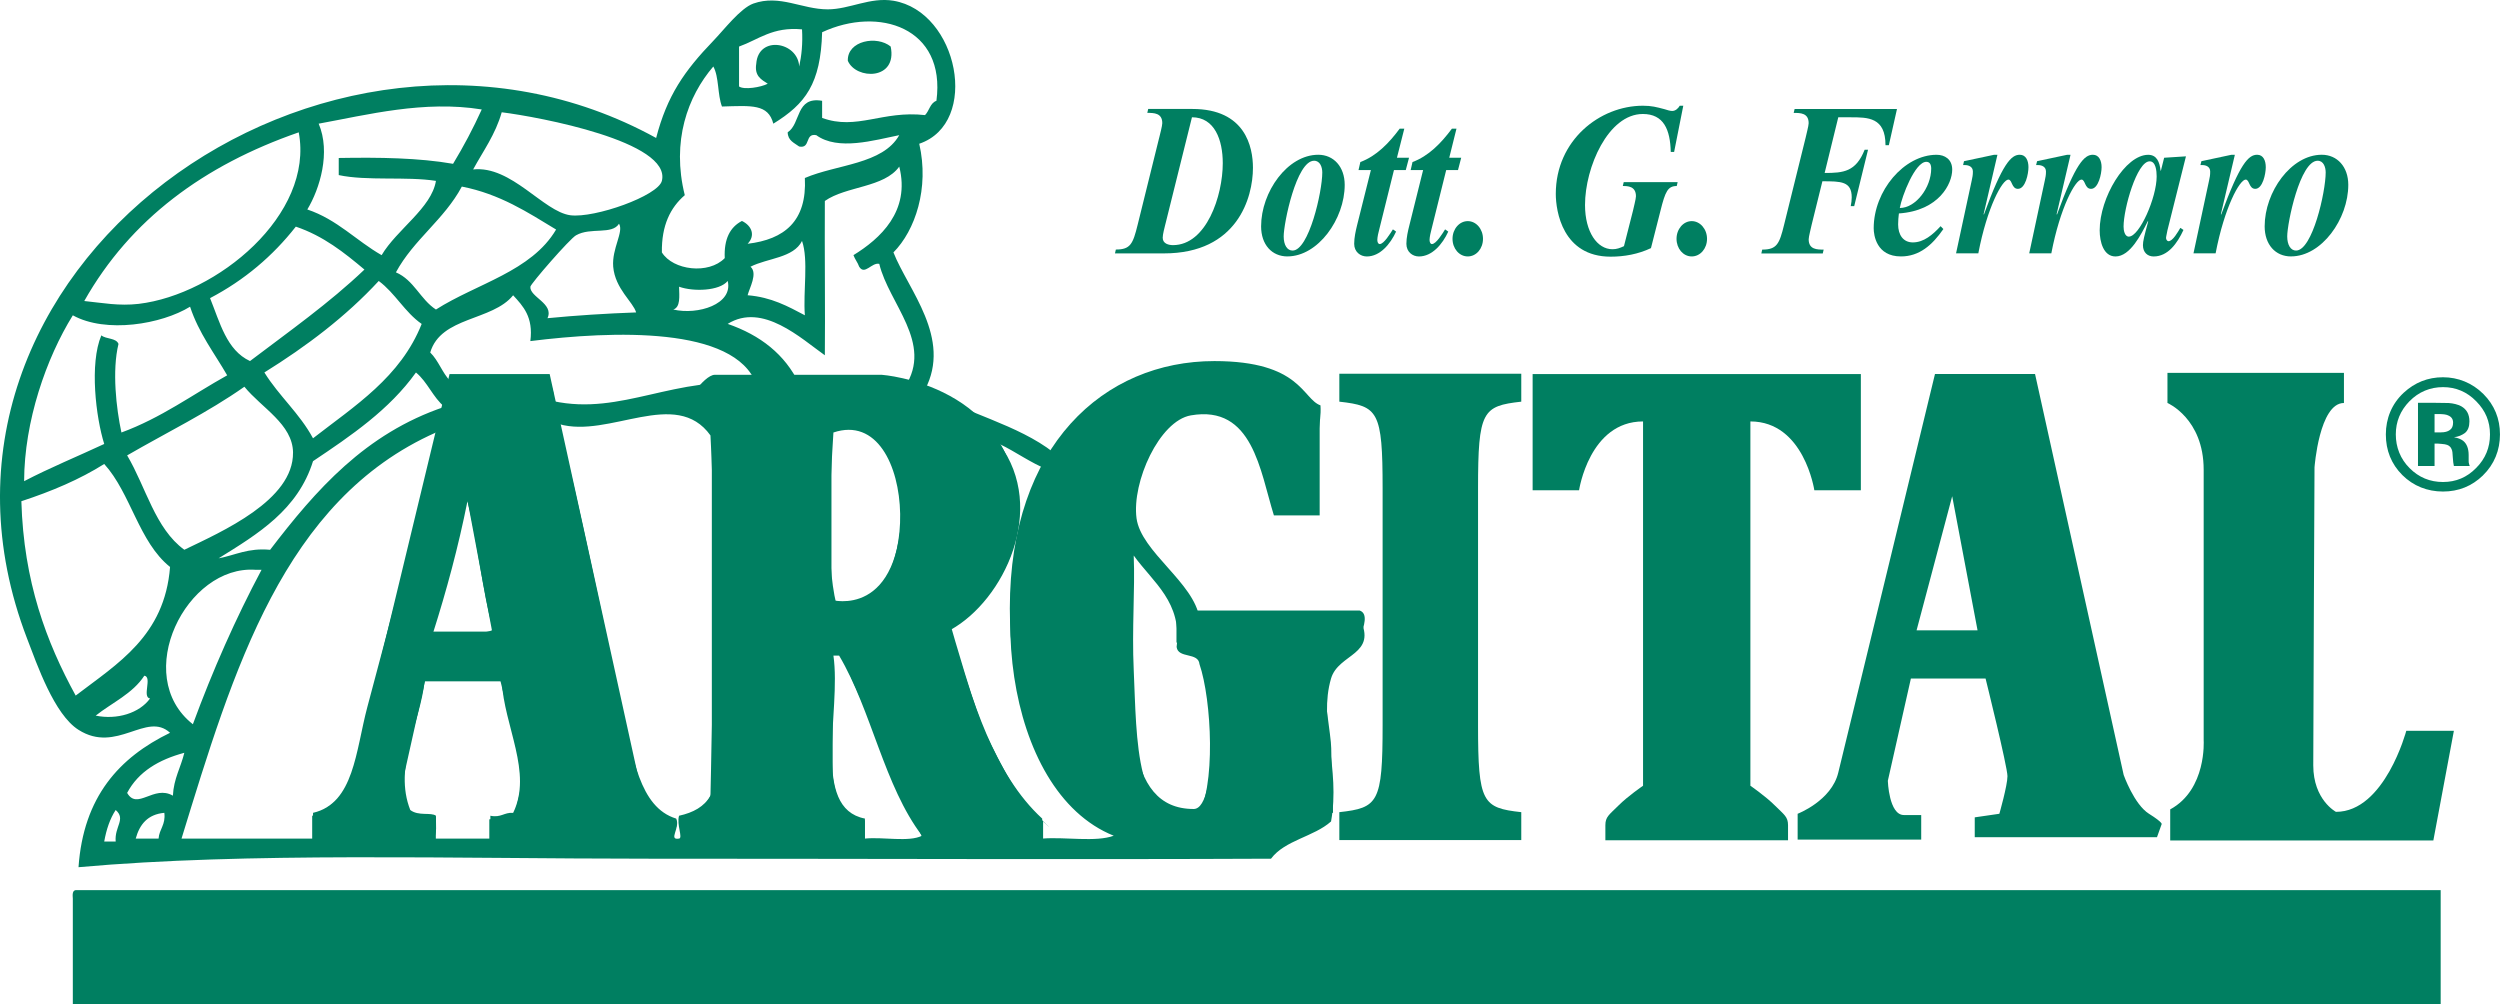 <?xml version="1.0" encoding="UTF-8"?><svg id="_レイヤー_2" xmlns="http://www.w3.org/2000/svg" viewBox="0 0 944.39 379.43"><defs><style>.cls-1{fill-rule:evenodd;}.cls-1,.cls-2{fill:#007f61;stroke-width:0px;}</style></defs><g id="_レイヤー_1-2"><path class="cls-1" d="M336.46,17.58c2.66,12.77-13.1,12.62-16.19,5.38-.25-7.64,11.02-9.64,16.19-5.38Z"/><path class="cls-1" d="M28.59,336.25h893.39v43.18H27.51v-39.96c-.12-1.53-.18-3.04,1.07-3.22Z"/><path class="cls-2" d="M937.96,179.59c-4.19,4.06-9.24,6.09-15.11,6.09s-11.18-2.08-15.34-6.21c-4.17-4.17-6.24-9.32-6.24-15.37s2.26-11.57,6.73-15.73c4.2-3.89,9.18-5.86,14.85-5.86s11.04,2.12,15.27,6.33c4.19,4.21,6.26,9.33,6.26,15.26s-2.13,11.3-6.43,15.48ZM910.16,151.6c-3.42,3.51-5.13,7.69-5.13,12.5s1.72,9.28,5.24,12.77c3.48,3.48,7.67,5.21,12.59,5.21s9.06-1.76,12.51-5.29c3.52-3.52,5.24-7.72,5.24-12.69s-1.72-8.97-5.19-12.5c-3.48-3.58-7.71-5.36-12.55-5.36s-9.21,1.78-12.7,5.36ZM913.41,176.05v-23.88h6.63c2.91.04,4.56.04,4.92.07,1.87.13,3.47.55,4.74,1.2,2.12,1.19,3.14,3.08,3.14,5.73,0,1.99-.55,3.45-1.68,4.38-1.14.83-2.5,1.43-4.14,1.62,1.52.28,2.62.72,3.42,1.33,1.39,1.1,2.11,2.92,2.11,5.38v2.12c0,.21,0,.47.02.69.02.21.1.45.16.7l.23.65h-5.99c-.19-.74-.32-1.85-.41-3.31-.06-1.4-.16-2.42-.39-2.89-.31-.86-.87-1.46-1.74-1.78-.46-.19-1.16-.29-2.1-.37l-1.36-.11h-1.3v8.45h-6.26ZM924.77,156.9c-.82-.37-2.03-.49-3.6-.49h-1.5v6.92h2.38c1.45,0,2.59-.28,3.39-.89.83-.55,1.23-1.51,1.23-2.81s-.63-2.22-1.91-2.72Z"/><path class="cls-2" d="M250.63,308.19c-5.64-3.58-9.53-14.72-9.53-14.72l-33.46-152.17h-37.82s-33.9,140.53-36.5,151.23c-2.59,10.73-15.39,15.66-15.39,15.66v9.79h46.71v-9.36h-6.55c-5.65,0-6.1-12.94-6.1-12.94l8.67-38.83h28.29s8.25,33.48,8.25,37.03-3.02,14.3-3.02,14.3l-9.34,1.34v7.58h68.87l1.74-4.91s.85-.45-4.82-4ZM162.86,238.58l13.48-50.91,9.58,50.91h-23.05Z"/><path class="cls-2" d="M811.79,307.41c-5.63-3.55-9.56-14.67-9.56-14.67l-33.48-151.45h-37.8s-33.87,139.91-36.53,150.57c-2.56,10.66-15.35,15.55-15.35,15.55v9.76h46.68v-9.28h-6.53c-5.68,0-6.08-12.93-6.08-12.93l8.71-38.64h28.21s8.27,33.35,8.27,36.88-3.06,14.21-3.06,14.21l-9.3,1.35v7.51h68.84l1.74-4.87s.89-.44-4.77-4ZM724,238.1l13.45-50.64,9.58,50.64h-23.03Z"/><path class="cls-2" d="M391.44,307.68c-9.12-8.86-14.77-22.15-18.7-29.67-3.91-7.54-13.45-41.19-13.45-41.19,0,0,25.2-14.62,25.2-42.5,0-49.16-51.45-52.74-51.45-52.74h-63.01c-4.16,0-12.85,12.42-9.41,13.34,3.52.85,8.28,7.95,8.28,7.95v135.05c0,7.52-11.27,10.62-11.27,10.62v8.86h69.09v-7.51c-10.86,0-12.17-16.83-12.17-16.83v-46.05h3.03l31.28,70.4h45.18v-7.1s6.54,6.19-2.59-2.63ZM314.09,226.63v-65.07s26.54-7.55,26.54,28.29c0,44.32-26.54,36.77-26.54,36.77Z"/><path class="cls-2" d="M818.77,140.83v11.39s13.68,5.85,13.68,25.23v102.19s1.22,18.58-12.64,26.11v11.75h99.4l7.76-41.44h-17.98s-8.13,30.62-26.57,30.62c0,0-8.57-4.5-8.57-17.56s.47-112.57.47-112.57c0,0,1.79-24.32,11.12-24.32v-11.39h-66.67Z"/><path class="cls-2" d="M558.34,273.97c0,29.29,1.67,31.2,16.33,32.83v10.54h-68.73v-10.54c14.64-1.63,16.35-3.54,16.35-32.83v-89.43c0-29.29-1.71-31.17-16.35-32.81v-10.54h68.73v10.54c-14.66,1.64-16.33,3.53-16.33,32.81v89.43Z"/><path class="cls-2" d="M514.33,239.53c-.69,2.69-2.7,4.06-6.78,6.06-3.99,2.04-5.34,8.11-6.71,11.48-1.33,3.37,2.04,20.88,2.04,25.61s.68,24.29.68,24.29c-12.15,4.57-20.93,12.43-47.6,12.43-46.72,0-74.49-34.69-74.49-89.6,0-61.6,35.58-93.4,77.27-93.4,32.66,0,33.24,14.3,40.08,16.73.51,7.61-2.4,9.09-.67,37.17l-17.53.66c-5.88-35.49-14.09-38.76-26.83-38.76-20.69,0-27.16,27.84-27.16,73.83,0,41.69-2.68,79.57,24.3,79.57,4.87,0,6.75-12.97,6.75-25.61l-.66-19.55c0-18.04-5.41-15.5-12.6-17.73v-12.08h69.22c3.39,1.2,1.36,6.19.69,8.89Z"/><path class="cls-2" d="M640.93,317.42h-34.49v-5.68c0-3.21,1.41-3.93,4.98-7.48,3.55-3.54,9.25-7.44,9.25-7.44v-137.62c-20.29,0-24.17,26-24.17,26h-17.54v-43.89h123.99v43.89h-17.57s-3.88-26-24.16-26v137.62s5.67,3.9,9.23,7.44c3.58,3.56,4.99,4.27,4.99,7.48v5.68h-34.51"/><path class="cls-2" d="M437.91,51.96c.24-1.05,1.15-4.42,1.15-5.43,0-3.89-3.21-3.89-5.66-3.89l.34-1.48h16.7c20.01,0,22.87,14.37,22.87,22.24,0,11.23-5.88,32.32-33.6,32.32h-18.52l.33-1.46c5.5,0,6.45-2.08,8.24-9.38l8.15-32.94ZM440.2,84.78c-.3,1.21-.98,3.77-.98,5.04,0,2.27,2.33,2.78,3.88,2.78,12.63,0,18.81-18.62,18.81-30.97,0-8.71-3.03-17.33-11.64-17.33l-10.06,40.47Z"/><path class="cls-2" d="M486.35,96.87c-5.89,0-9.96-4.45-9.96-11.36,0-13.02,9.96-27.05,21.59-27.05,5.81,0,9.99,4.53,9.99,11.37,0,12.92-10.09,27.03-21.63,27.03ZM496.4,60.72c-6.66,0-11.48,23.61-11.48,28.56,0,3.32,1.34,5.37,3.36,5.37,6.13,0,11.22-22.15,11.22-29.5,0-1.97-.8-4.43-3.1-4.43Z"/><path class="cls-2" d="M527.69,59.58h4.58l-1.23,4.66h-4.46l-5.54,22.34c-.3.98-.75,3.07-.75,4.03,0,.74.26,1.58.91,1.58,1.57,0,3.97-3.96,4.98-5.55l1.2.85c-2.2,4.76-6.09,9.39-11.06,9.39-2.43,0-4.77-1.72-4.77-4.78,0-2.38.57-4.86,1.11-7.08l5.2-20.78h-4.67l.69-3.03c6.04-2.25,10.78-7.09,14.85-12.6h1.75l-2.78,10.98Z"/><path class="cls-2" d="M547.45,59.58h4.53l-1.21,4.66h-4.46l-5.55,22.34c-.28.98-.74,3.07-.74,4.03,0,.74.27,1.58.89,1.58,1.59,0,4-3.96,4.98-5.55l1.2.85c-2.18,4.76-6.1,9.39-11.07,9.39-2.43,0-4.75-1.72-4.75-4.78,0-2.38.59-4.86,1.15-7.08l5.17-20.78h-4.7l.69-3.03c6.06-2.25,10.79-7.09,14.88-12.6h1.73l-2.73,10.98Z"/><path class="cls-2" d="M548.7,90.22c0-3.7,2.58-6.69,5.76-6.69s5.75,2.99,5.75,6.69-2.53,6.65-5.75,6.65-5.76-2.97-5.76-6.65Z"/><path class="cls-2" d="M632.43,57.4h-1.29c-.21-8.41-2.63-14.34-10.56-14.34-13.08,0-21.83,20.17-21.83,34.36,0,10.23,4.61,16.73,10.37,16.73,1.64,0,2.8-.46,4.34-1.16l3.41-13.4c.22-1.08,1.12-4.49,1.12-5.44,0-3.88-3.19-3.88-4.97-3.88l.35-1.47h20.37l-.34,1.47c-3.36,0-4.33,2.04-6.14,9.32l-3.6,14.14c-4.83,2.29-10.08,3.23-15.23,3.23-18.14,0-20.72-17.21-20.72-23.72,0-20.26,16.64-33.3,32.89-33.3,3.34,0,5.06.49,8.23,1.32.79.25,2.01.66,2.84.66,1.21,0,2.23-.89,2.87-1.98h1.33l-3.46,17.46Z"/><path class="cls-2" d="M633.32,90.22c0-3.7,2.57-6.69,5.74-6.69s5.78,2.99,5.78,6.69-2.56,6.65-5.78,6.65-5.74-2.97-5.74-6.65Z"/><path class="cls-2" d="M689.26,65.34c7.1,0,11.8-.42,15.12-8.77h1.28l-5.22,21.29h-1.31c.23-1.16.37-2.23.37-3.29,0-6.09-4.06-6.09-11.08-6.09l-4.06,16.43c-.21,1.09-1.12,4.48-1.12,5.49,0,3.89,3.21,3.89,5.66,3.89l-.34,1.46h-23.2l.32-1.46c5.5,0,6.49-2.08,8.27-9.38l8.15-32.94c.2-1.05,1.13-4.42,1.13-5.43,0-3.89-3.17-3.89-5.66-3.89l.36-1.48h38.67l-3.08,13.69h-1.26c0-10.55-6.6-10.55-13.25-10.55h-4.59l-5.15,21.03Z"/><path class="cls-2" d="M734.12,86.52c-4.2,6.08-9.09,10.35-16.02,10.35-9.29,0-10.3-8.07-10.3-10.65,0-14.17,11.49-27.75,23.77-27.75,3.03,0,5.89,1.66,5.89,5.62,0,5.27-4.96,15.49-20.14,16.54-.16,1.31-.29,2.72-.29,4.14,0,4.03,1.98,6.8,5.55,6.8,4.18,0,7.55-2.93,10.49-6.13l1.05,1.08ZM729.52,63.69c0-1.51-.51-2.56-1.84-2.56-4.28,0-9.24,13.02-10.02,17.44,6.03,0,11.86-7.72,11.86-14.88Z"/><path class="cls-2" d="M749.33,80.89l.1.17c7.03-19.27,10.29-22.6,13.55-22.6,2.35,0,3.28,2.25,3.28,4.7s-1.12,8.18-3.99,8.18c-2.39,0-2.15-3.5-3.59-3.5-2.28,0-8.02,10.38-11.36,27.87h-8.41l5.92-27.53c.26-1.25.44-1.99.44-3.36,0-1.89-1.66-2.46-2.99-2.46h-.71l.34-1.47,11.37-2.42h1.26l-5.22,22.42Z"/><path class="cls-2" d="M776.91,80.89l.13.17c7.03-19.27,10.31-22.6,13.57-22.6,2.31,0,3.28,2.25,3.28,4.7s-1.18,8.18-3.98,8.18c-2.45,0-2.13-3.5-3.63-3.5-2.26,0-8.03,10.38-11.38,27.87h-8.35l5.89-27.53c.26-1.25.44-1.99.44-3.36,0-1.89-1.67-2.46-2.99-2.46h-.74l.37-1.47,11.36-2.42h1.27l-5.25,22.42Z"/><path class="cls-2" d="M818.79,86.85c-.04.47-.56,2.53-.56,3.02,0,.59.44,1.25.92,1.25,1.64,0,3.61-3.55,4.48-5.04l1.19.78c-2.33,5.06-5.86,10.02-11.26,10.02-2.28,0-4.05-1.49-4.05-4.27,0-1.48.48-3.38,1.98-8.92l-.13-.15c-2.47,4.94-6.65,13.34-12.21,13.34-4.55,0-5.98-5.52-5.98-9.87,0-12.37,9.68-28.53,18.32-28.53,3.28,0,4.33,2.73,4.69,6.02h.11l1.23-4.91,8.24-.53-6.96,27.8ZM804.19,89.38c4.01,0,10.5-14.74,10.5-22.72,0-2.06-.31-5.72-2.64-5.72-4.8,0-9.86,17.81-9.86,24.65,0,1.42.41,3.8,2.01,3.8Z"/><path class="cls-2" d="M838.93,80.89l.14.17c7.05-19.27,10.32-22.6,13.58-22.6,2.35,0,3.26,2.25,3.26,4.7s-1.14,8.18-3.97,8.18c-2.41,0-2.13-3.5-3.62-3.5-2.25,0-8.01,10.38-11.36,27.87h-8.36l5.89-27.53c.28-1.25.42-1.99.42-3.36,0-1.89-1.63-2.46-2.97-2.46h-.72l.37-1.47,11.34-2.42h1.3l-5.28,22.42Z"/><path class="cls-2" d="M865.45,96.87c-5.88,0-9.96-4.45-9.96-11.36,0-13.02,9.96-27.05,21.58-27.05,5.81,0,10.01,4.53,10.01,11.37,0,12.92-10.08,27.03-21.63,27.03ZM875.51,60.72c-6.68,0-11.5,23.61-11.5,28.56,0,3.32,1.34,5.37,3.33,5.37,6.18,0,11.2-22.15,11.2-29.5,0-1.97-.78-4.43-3.03-4.43Z"/><path class="cls-1" d="M347.25,54.31c3.86,16.81-1.54,32.76-9.75,41.04,5.61,14.19,22.16,32.38,11.92,51.84,15.25,8.85,35.06,13.17,48.58,23.75,15.87-28.7,72.61-46.26,100.51-15.1v38.85h-17.29c-5.24-16.8-7.97-41.84-31.37-37.78-11.92,2.07-22.33,25.21-20.52,38.87,1.69,12.69,21.85,24.36,23.79,37.82h60.51c6.95,13.92-8.01,13.14-10.82,22.71-4.82,16.43,3.6,33.98,0,54-6.47,5.79-17.44,7.05-22.68,14.07-72.06.34-154.66,0-235.52,0-73.22,0-151.28-2.51-214.95,3.21,1.84-26.62,15.45-41.49,34.58-50.77-8.9-8.2-20.15,8.08-34.58-1.12-9.17-5.78-15.66-24.68-19.45-34.53C-43.08,102.11,123.58-16.26,247.86,52.12c4.15-16,10.64-25.31,21.61-36.71,4.12-4.28,10.22-12.3,15.12-14.07,9.98-3.52,18.32,2.19,28.09,2.19,8.26,0,16.01-4.72,24.82-3.25,24.49,4.11,32.86,46.19,9.75,54.02ZM292.13,46.72c-1.95-7.48-8.18-6.81-19.4-6.48-1.72-4.43-1.08-11.19-3.27-15.12-9.7,11.31-15.86,28.22-10.78,48.61-5.43,4.68-8.81,11.4-8.65,21.62,4.21,6.78,17.69,8.42,23.75,2.15-.34-7.19,1.99-11.7,6.49-14.03,3.77,1.81,5.16,5.52,2.15,8.62,13.85-1.64,22.46-8.51,21.62-24.85,12.09-5.19,29.43-5.13,35.65-16.18-9.48,1.9-23.13,5.99-31.34,0-4.45-.87-2,5.19-6.46,4.29-1.84-1.37-4.28-2.22-4.34-5.37,5.05-3.27,2.93-13.65,13.01-11.9v6.46c13.05,4.8,22.79-2.88,38.87-1.06,1.63-1.6,1.9-4.55,4.31-5.4,3.66-27.71-21.82-35.85-43.18-25.9-.54,19.45-6.29,27.06-18.42,34.53ZM279.18,17.58v15.08c1.86,1.36,8.29.32,10.84-1.03-2.41-1.59-5.08-2.87-4.34-7.56.79-10.87,15.79-8.28,16.22,1.06.9-4.13,1.38-8.66,1.07-14.04-11.12-1.05-16.36,3.84-23.79,6.5ZM120.38,46.72c4.62,10.83.44,24.59-4.29,32.41,11.33,3.81,18.47,11.78,28.07,17.26,5.76-9.74,18.85-17.79,20.52-28.06-11.18-1.75-26.05.1-36.72-2.19v-6.46c15.4-.27,30.3-.05,43.19,2.2,3.95-6.53,7.58-13.35,10.83-20.53-21.72-3.52-43.18,2.01-61.6,5.37ZM215.47,81.32c9.2,1.15,33.14-7.34,34.56-13,3.66-14.81-46.46-24.15-60.5-25.91-2.38,8.39-7,14.62-10.8,21.6,14.47-1.55,26.51,15.95,36.75,17.31ZM31.82,113.71c7.02.72,13.11,1.93,20.54,1.08,29.62-3.51,66.34-33.66,60.49-64.8-35.8,12.42-63.59,32.87-81.02,63.72ZM311.59,75.91c-.12,18.8.17,43.05,0,58.3-8.97-6.34-23.54-20.06-36.7-11.86,12.28,4.25,21.63,11.47,27.01,22.68,13,.67,28.75-1.39,39.95,1.06,10.8-16.52-6.07-31.31-9.7-46.42-2.87-.64-5.5,4.45-7.59,1.08-.57-1.64-1.6-2.77-2.16-4.37,10.02-6.16,21.58-16.56,17.3-33.44-5.7,7.97-20.05,7.32-28.1,12.97ZM174.46,70.48c-6.66,12.47-18.21,20.03-24.9,32.4,6.84,2.93,9.22,10.23,15.12,14.05,15.41-9.83,36.04-14.37,45.39-30.22-10.79-6.53-21.18-13.39-35.61-16.23ZM217.62,88.87c-2.41,1.35-17.22,18.4-17.27,19.45-.31,3.9,9.03,6.33,6.47,11.88,10.84-1.05,22.05-1.77,33.48-2.18-1.1-3.92-7.92-8.87-8.66-17.26-.55-6.93,4.08-13.19,2.2-16.25-2.68,4.3-10.69,1.23-16.21,4.36ZM111.75,85.61c-8.7,11.1-19.43,20.21-32.4,27.01,3.74,9.23,6.24,19.67,15.09,23.77,14.76-11.19,29.96-21.91,43.23-34.56-7.65-6.42-15.45-12.67-25.92-16.22ZM283.51,100.75c2.85,2.51-.45,8.11-1.09,10.78,9,.73,15.25,4.21,21.62,7.57-.7-9.01,1.43-20.88-1.07-28.08-3.25,6.47-13,6.44-19.46,9.73ZM99.87,140.7c5.5,8.89,13.34,15.48,18.37,24.87,15.8-12.28,33.07-23.09,41.05-43.2-6.4-4.44-10.01-11.64-16.22-16.23-12.45,13.47-27.24,24.63-43.2,34.56ZM256.52,108.31c.1,3.7.56,7.7-2.18,8.62,9.29,2.16,22.7-2.01,20.55-10.8-3.04,3.79-12.93,4.13-18.36,2.18ZM193.84,111.54c-7.87,9.77-27.31,7.98-31.32,21.62,3.12,3.03,4.55,7.7,7.58,10.8h37.8c.38,2.54,1.73,4.04,1.05,7.56,26.09,5.61,46.02-9.96,76.72-6.48-8.22-21.84-54.04-20.09-85.33-16.19,1.17-9.11-2.71-13.18-6.5-17.3ZM9.11,181.77c9.7-5.06,20.21-9.37,30.26-14.06-3.14-10-5.62-30.32-1.09-41.03,1.77,1.49,5.59.91,6.48,3.24-2.47,10.07-.85,24.34,1.11,33.46,14.98-5.5,26.78-14.26,39.95-21.6-4.86-8.43-10.74-15.93-14.02-25.92-10.78,6.63-31.78,10.18-44.29,3.25-10.05,16.2-18.33,39.99-18.4,62.66ZM118.25,174.2c-5.73,18.4-20.78,27.48-35.67,36.71,6.37-1.2,11.08-4,19.46-3.22,17.31-22.64,35.99-43.94,65.87-54.01-4.36-3.55-6.42-9.41-10.78-12.97-10.05,14.07-24.43,23.82-38.88,33.5ZM110.7,170.94c-.16-10.72-11.83-16.81-18.38-24.85-13.73,9.68-29.45,17.35-44.29,25.94,7.1,11.97,10.57,27.65,21.6,35.65,14.18-6.87,41.29-18.68,41.06-36.74ZM211.14,160.19c7.89,30.78,16.2,72.53,23.77,106.91,4.07,18.54,6.56,37.9,20.53,42.13,1.64,3.45-3.16,8.26,1.08,7.55,1.52-.23-1.01-5.37,0-8.63,5.32-1.17,9.55-3.42,11.86-7.59.95-43.83,2.36-92.52,0-136.08-13.08-18.24-38.28,1.27-57.24-4.3ZM314.83,163.38c-1.12,18.88-3.11,47.75,1.1,64.86,33.05,6.53,31.61-75.86-1.1-64.86ZM68.57,316.79h49.68v-9.74c15.48-3.53,16.11-23.43,20.51-39.95,9.1-34.16,19.22-72.88,28.09-103.72h-2.17c-57.59,25.58-76.55,89.83-96.11,153.41ZM359.12,237.91c8.4,26.9,16.18,54.42,34.58,71.32v7.55c8.65-.71,20.16,1.44,27.02-1.08-41.96-16.86-49.99-96.77-24.87-138.26-6.7-2.69-12.02-6.71-18.33-9.74,18.23,24.54,1.71,59.05-18.4,70.21ZM39.37,175.27c-9.27,5.84-19.87,10.33-31.3,14.07.88,30.41,9.44,53.19,20.52,73.42,15.9-12.15,33.61-22.53,35.65-48.59-11.81-9.41-14.77-27.75-24.87-38.9ZM163.62,238.99c7.2-.67,17.25,1.45,22.67-1.07-4.3-15.13-5.73-33.16-9.71-48.57-3.48,17.44-7.94,33.81-12.96,49.65ZM428.27,253.06c1.17,25.96.33,60,23.77,56.17,7.44-11.56,5.64-45.01,1.07-58.35-.43-4.61-8.08-2-8.64-6.49,2.16-16.94-8.79-24.25-16.2-34.54.53,13.05-.73,27.69,0,43.21ZM96.62,215.25c-26.2-1.99-47.12,39.95-23.76,58.34,7.56-20.52,16.18-40,25.94-58.34h-2.18ZM326.72,309.23v7.55c6.85-.71,16.54,1.44,21.6-1.08-14.33-18.78-19.02-47.23-31.34-68.05h-2.15c3.08,21.39-8.63,57.61,11.89,61.57ZM36.15,270.33c8.06,1.68,16.56-.97,20.53-6.47-3.13-.46.94-8.17-2.16-8.61-4.37,6.76-12.15,10.17-18.37,15.08ZM160.37,257.38c-1.57,15.42-11.81,32.29-5.39,48.6,3.1,2.41,7.88.77,9.7,2.17-.1,3.11.6,7.02-1.06,8.63h21.62v-8.63c4.05.83,5.17-1.34,8.61-1.1,7.42-15.15-3.44-32.79-4.31-49.67h-29.16ZM48.03,299.52c3.83,6.69,10.08-3.14,17.28,1.05.32-6.49,2.99-10.66,4.32-16.2-9.65,2.6-17.36,7.13-21.6,15.15ZM39.37,317.89h4.33c-.51-5.67,3.99-8.44,0-11.91-2.13,3.25-3.51,7.29-4.33,11.91ZM51.27,316.79h8.63c.28-3.67,2.73-5.18,2.18-9.74-6.3.58-9.34,4.36-10.81,9.74Z"/></g></svg>